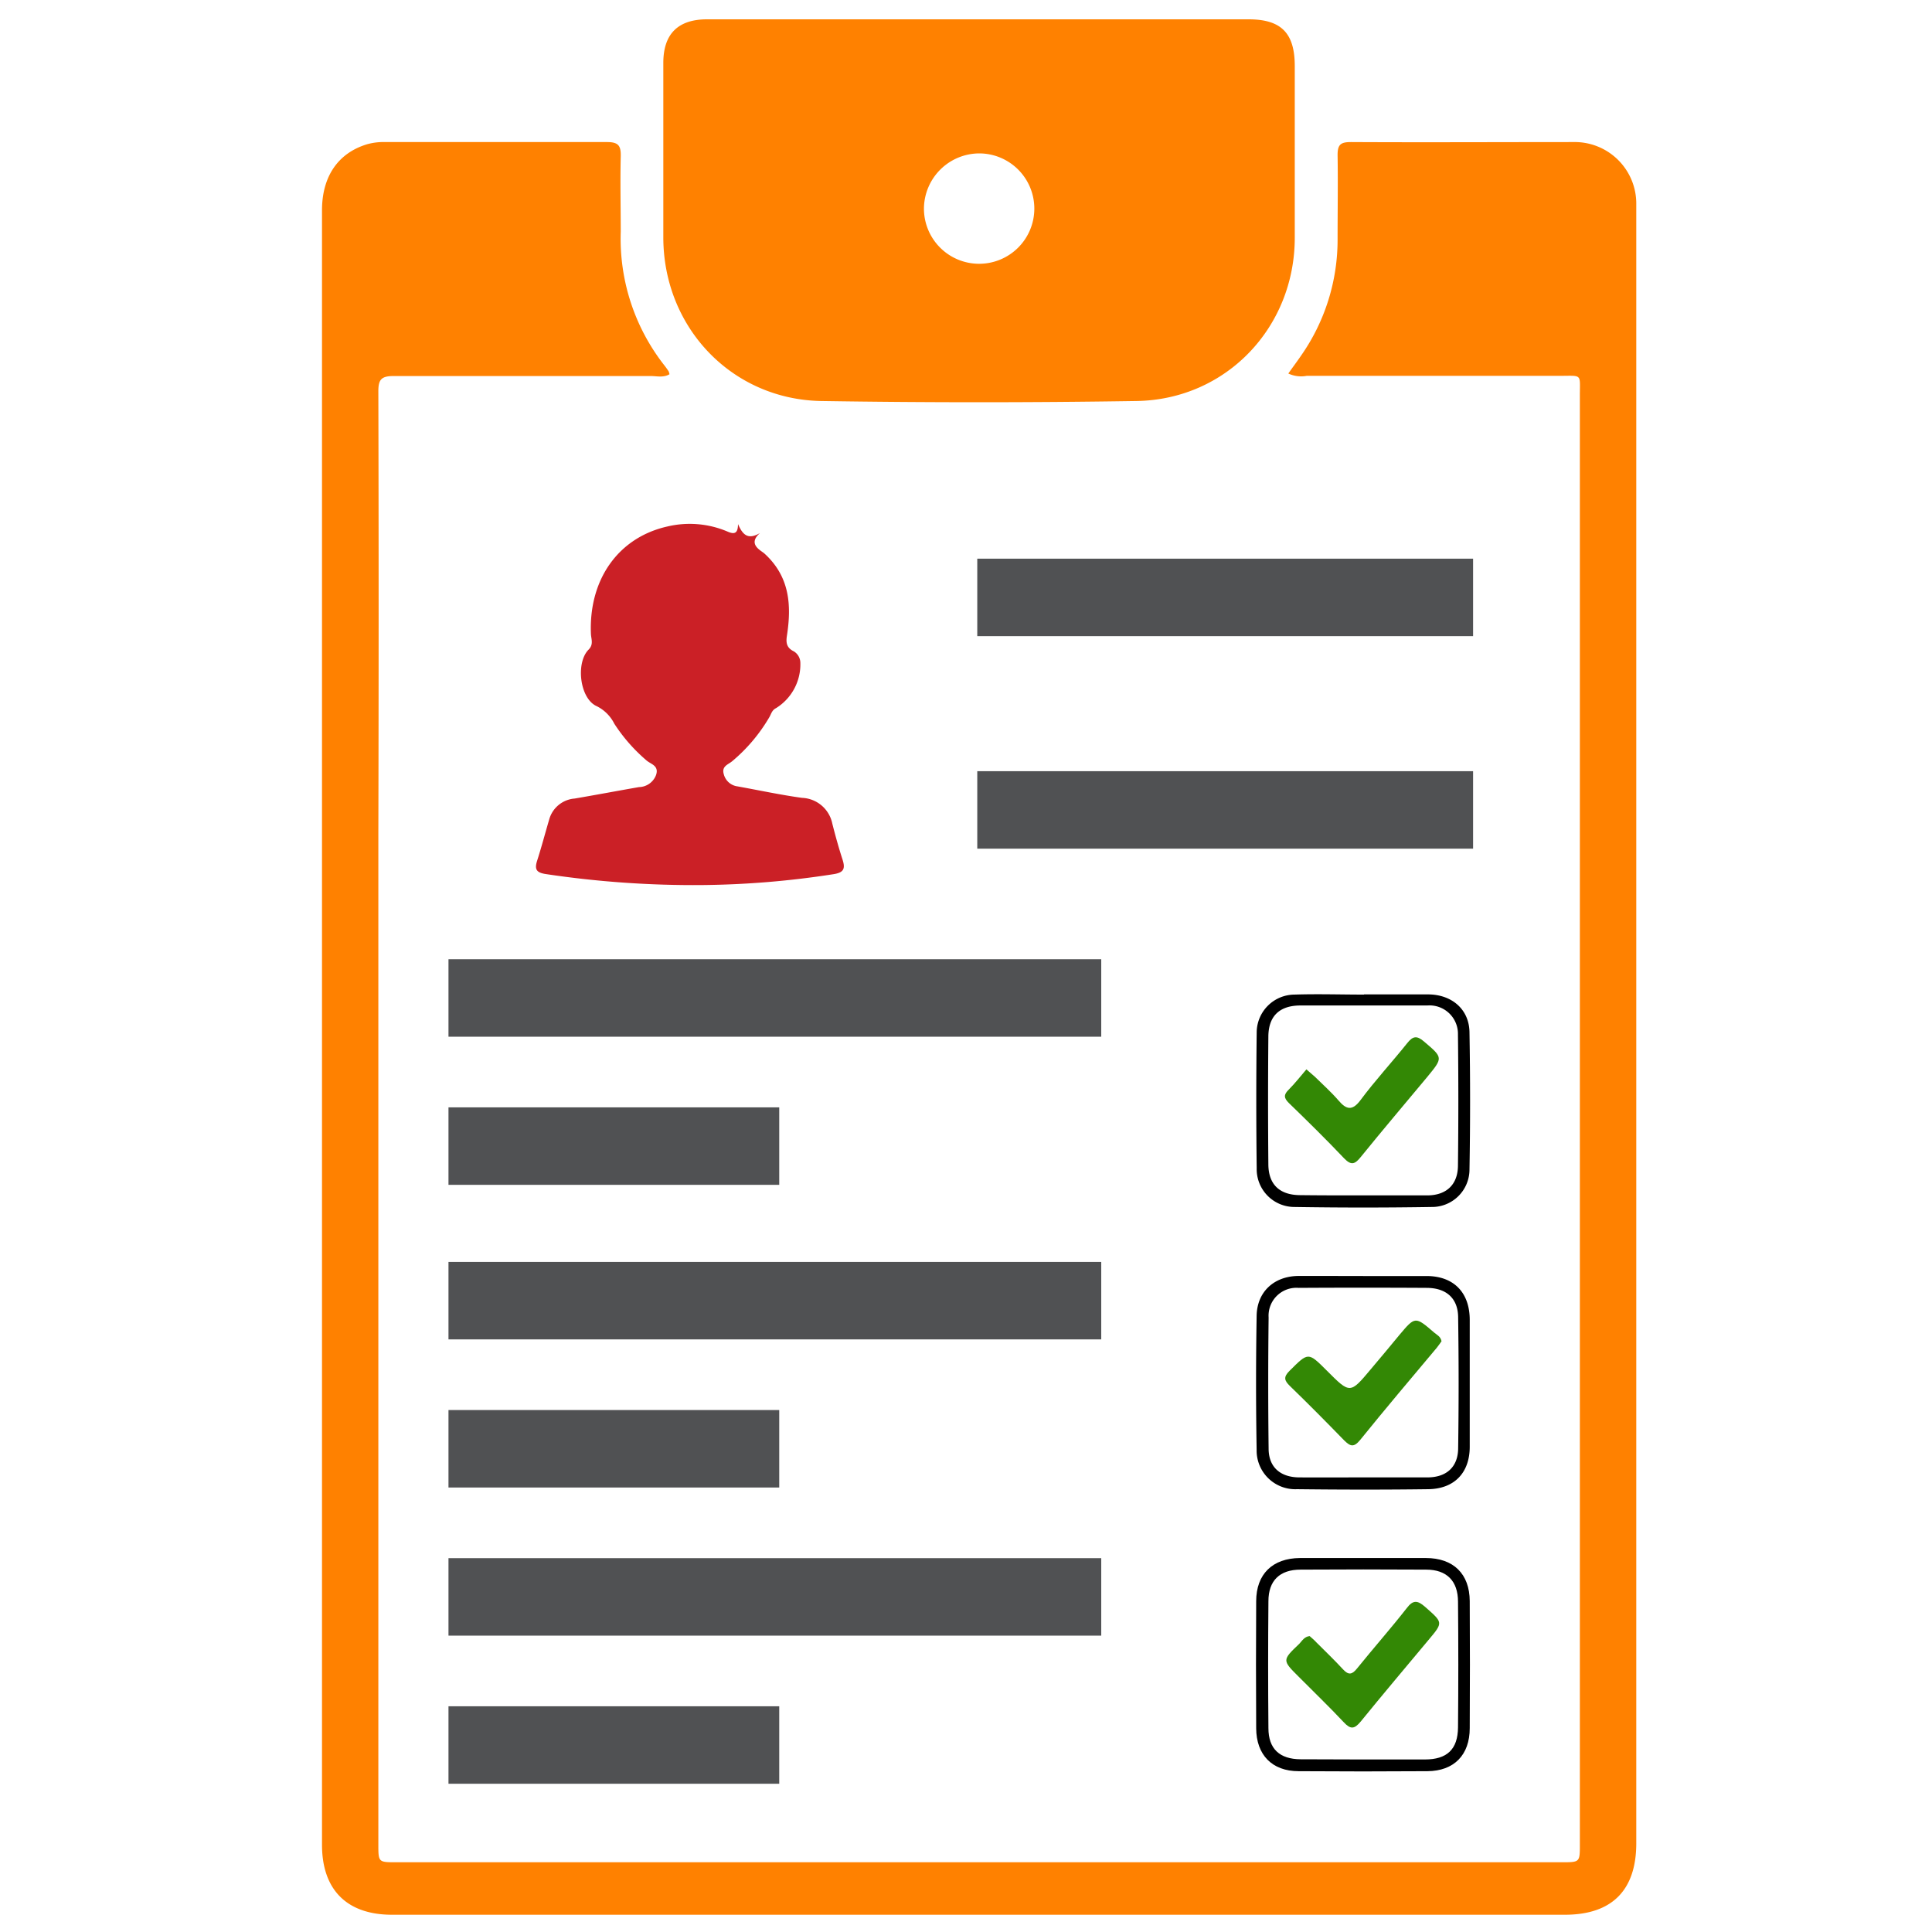 <svg id="Layer_1" data-name="Layer 1" xmlns="http://www.w3.org/2000/svg" viewBox="0 0 300 300"><defs><style>.cls-1{fill:#ff8100;}.cls-2{fill:#cb2026;}.cls-3{fill:#338805;}.cls-4{fill:#505153;}</style></defs><title>e_mandi_new_icons</title><path class="cls-1" d="M200.05,58c.7-1,1.37-1.88,2-2.81a31.34,31.34,0,0,0,5.65-18.13c0-4.33.07-8.67,0-13,0-1.67.53-2,2.11-2,11.49.06,23,0,34.47,0a9.56,9.56,0,0,1,9.8,9.69c0,.8,0,1.59,0,2.39V136q0,75.12,0,150.22c0,7.3-3.78,11.1-11.08,11.1H60.87c-7,0-10.87-3.87-10.87-10.87V157.05q0-62.19,0-124.39c0-5.26,2.5-8.9,7-10.26a9.38,9.38,0,0,1,2.78-.34c11.5,0,23,0,34.48,0,1.78,0,2.17.58,2.13,2.22-.1,3.9,0,7.8,0,11.7a31.87,31.87,0,0,0,6.8,20.79c.22.28.43.58.63.88a2.55,2.55,0,0,1,.14.46c-.93.57-2,.28-2.93.28-13.3,0-26.6,0-39.89,0-1.95,0-2.4.55-2.39,2.43q.09,34.37,0,68.72V286.37c0,2.8,0,2.8,2.77,2.8h181c2.8,0,2.8,0,2.8-2.77V163.91q0-51.24,0-102.49c0-3.44.43-3.06-3.17-3.06q-19.62,0-39.24,0A4.69,4.69,0,0,1,200.05,58Z"/><path class="cls-1" d="M152.06,3h41.81c5.08,0,7.18,2.13,7.18,7.26q0,13.32,0,26.65c0,13.93-10.65,25.14-24.57,25.36q-24.48.38-49,0C113.6,62,103,50.82,103,36.85q0-13.55,0-27.08c0-4.5,2.28-6.77,6.8-6.77Zm0,20.82a8.63,8.63,0,0,0-8.59,8.52,8.57,8.57,0,1,0,8.59-8.52Z"/><path class="cls-2" d="M114.6,81.38c.71,1.64,1.52,2.5,3.41,1.39-2,1.76.18,2.71.7,3.19,3.92,3.58,4.22,8,3.48,12.77-.18,1.15,0,1.89,1.09,2.42a2.12,2.12,0,0,1,1,1.81,8,8,0,0,1-3.78,7c-.61.3-.74.86-1,1.34a26,26,0,0,1-5.83,6.92c-.62.51-1.65.76-1.28,2a2.53,2.53,0,0,0,2.14,1.89c3.34.6,6.66,1.32,10,1.78a5,5,0,0,1,4.71,4c.48,1.89,1,3.77,1.6,5.62.46,1.44.13,2-1.46,2.24a140,140,0,0,1-20.25,1.68,154.72,154.72,0,0,1-24.34-1.7c-1.49-.22-1.82-.72-1.38-2.09.68-2.13,1.25-4.29,1.88-6.43A4.45,4.45,0,0,1,89.22,124c3.34-.57,6.68-1.2,10-1.78a2.9,2.9,0,0,0,2.65-1.87c.5-1.47-.81-1.68-1.48-2.27a26.21,26.21,0,0,1-5-5.7,6.08,6.08,0,0,0-2.74-2.73c-2.63-1.17-3.28-6.74-1.25-8.78.8-.81.4-1.62.36-2.42C91.4,90,96,83.48,103.6,81.76a15,15,0,0,1,9.34.77C114,83,114.59,82.89,114.6,81.38Z"/><path d="M211.87,241.93c3.18,0,6.36,0,9.54,0,4.28,0,6.79,2.46,6.81,6.69q.06,9.86,0,19.72c0,4.18-2.44,6.66-6.57,6.69q-10,.07-20,0c-4.12,0-6.57-2.53-6.59-6.66q-.06-9.87,0-19.73c0-4.22,2.55-6.68,6.79-6.71C205.22,241.92,208.54,241.93,211.87,241.93Zm-.36,31.28c3.25,0,6.5,0,9.74,0,3.44,0,5.12-1.56,5.15-5q.09-9.74,0-19.48c0-3.25-1.76-5-4.95-5q-9.75-.06-19.49,0c-3.24,0-5,1.7-5,4.91q-.09,9.84,0,19.7c0,3.23,1.75,4.82,5,4.84S208.34,273.2,211.51,273.21Z"/><path d="M211.74,198.14c3.25,0,6.5,0,9.76,0,4.21,0,6.7,2.53,6.72,6.77q0,9.87,0,19.73c0,4.06-2.4,6.55-6.44,6.6-6.79.09-13.59.08-20.38,0a6,6,0,0,1-6.27-6.11q-.18-10.39,0-20.81c.06-3.72,2.69-6.13,6.42-6.19,1.74,0,3.47,0,5.2,0Zm-.1,31.27c3.32,0,6.64,0,10,0,2.93,0,4.73-1.58,4.78-4.45q.15-10.17,0-20.35c0-3-1.83-4.61-4.85-4.63q-10-.06-19.92,0a4.33,4.33,0,0,0-4.66,4.6q-.12,10.17,0,20.35c0,2.89,1.82,4.45,4.73,4.48C205,229.43,208.32,229.41,211.64,229.41Z"/><path d="M211.8,154.41h9.93c3.65,0,6.38,2.27,6.45,5.83q.19,10.71,0,21.43a5.82,5.82,0,0,1-5.91,5.75q-10.6.17-21.21,0a5.87,5.87,0,0,1-5.92-6q-.13-10.6,0-21.21a5.91,5.91,0,0,1,5.86-5.77c3.6-.12,7.2,0,10.8,0Zm-.25,31.21c3.39,0,6.79,0,10.18,0,2.89-.05,4.63-1.69,4.66-4.59q.12-10.19,0-20.38a4.42,4.42,0,0,0-4.77-4.52q-9.84,0-19.67,0c-3.25,0-5,1.63-5,4.89q-.09,9.85,0,19.73c0,3.16,1.73,4.79,4.86,4.83S208.29,185.62,211.55,185.62Z"/><path class="cls-3" d="M203.36,254.05c.33.3.72.61,1.07,1,1.38,1.38,2.79,2.73,4.11,4.16.86.94,1.41.83,2.18-.13,2.54-3.15,5.22-6.18,7.71-9.36,1-1.33,1.7-1.23,2.88-.19,2.76,2.44,2.82,2.37.51,5.12-3.51,4.21-7.06,8.4-10.52,12.66-1,1.21-1.59,1.25-2.65.11-2.27-2.42-4.67-4.72-7-7.07-2.56-2.55-2.57-2.56.12-5.12C202.2,254.77,202.54,254.14,203.36,254.05Z"/><path class="cls-3" d="M223.84,208.27c-.22.31-.46.66-.73,1-4,4.77-8,9.49-11.9,14.32-1,1.22-1.54,1-2.48.08-2.77-2.85-5.56-5.67-8.41-8.43-.91-.88-1.06-1.41-.06-2.4,2.9-2.88,2.85-2.93,5.78,0,3.6,3.61,3.6,3.61,6.81-.22,1.49-1.77,3-3.56,4.44-5.32,2.46-2.92,2.46-2.92,5.43-.36C223.14,207.29,223.71,207.54,223.84,208.27Z"/><path class="cls-3" d="M202.86,166.05c.72.62,1,.88,1.34,1.17,1.24,1.22,2.54,2.38,3.67,3.69s2.06,1.69,3.37-.06c2.28-3.07,4.89-5.89,7.28-8.88.86-1.08,1.47-1.21,2.58-.26,3,2.55,3,2.5.48,5.57-3.42,4.11-6.88,8.18-10.24,12.33-.91,1.13-1.48,1.45-2.63.25-2.78-2.93-5.67-5.77-8.57-8.58-.82-.8-.82-1.32,0-2.11C201.09,168.22,201.92,167.14,202.86,166.05Z"/><rect class="cls-4" x="151.75" y="86.75" width="76.99" height="12.03"/><rect class="cls-4" x="151.75" y="119.75" width="76.99" height="12.03"/><rect class="cls-4" x="69.64" y="148.95" width="101.36" height="12.03"/><rect class="cls-4" x="69.64" y="171.95" width="51.36" height="12.03"/><rect class="cls-4" x="69.64" y="195.95" width="101.36" height="12.03"/><rect class="cls-4" x="69.64" y="218.95" width="51.36" height="12.03"/><rect class="cls-4" x="69.64" y="241.95" width="101.36" height="12.03"/><rect class="cls-4" x="69.64" y="264.95" width="51.36" height="12.03"/></svg>